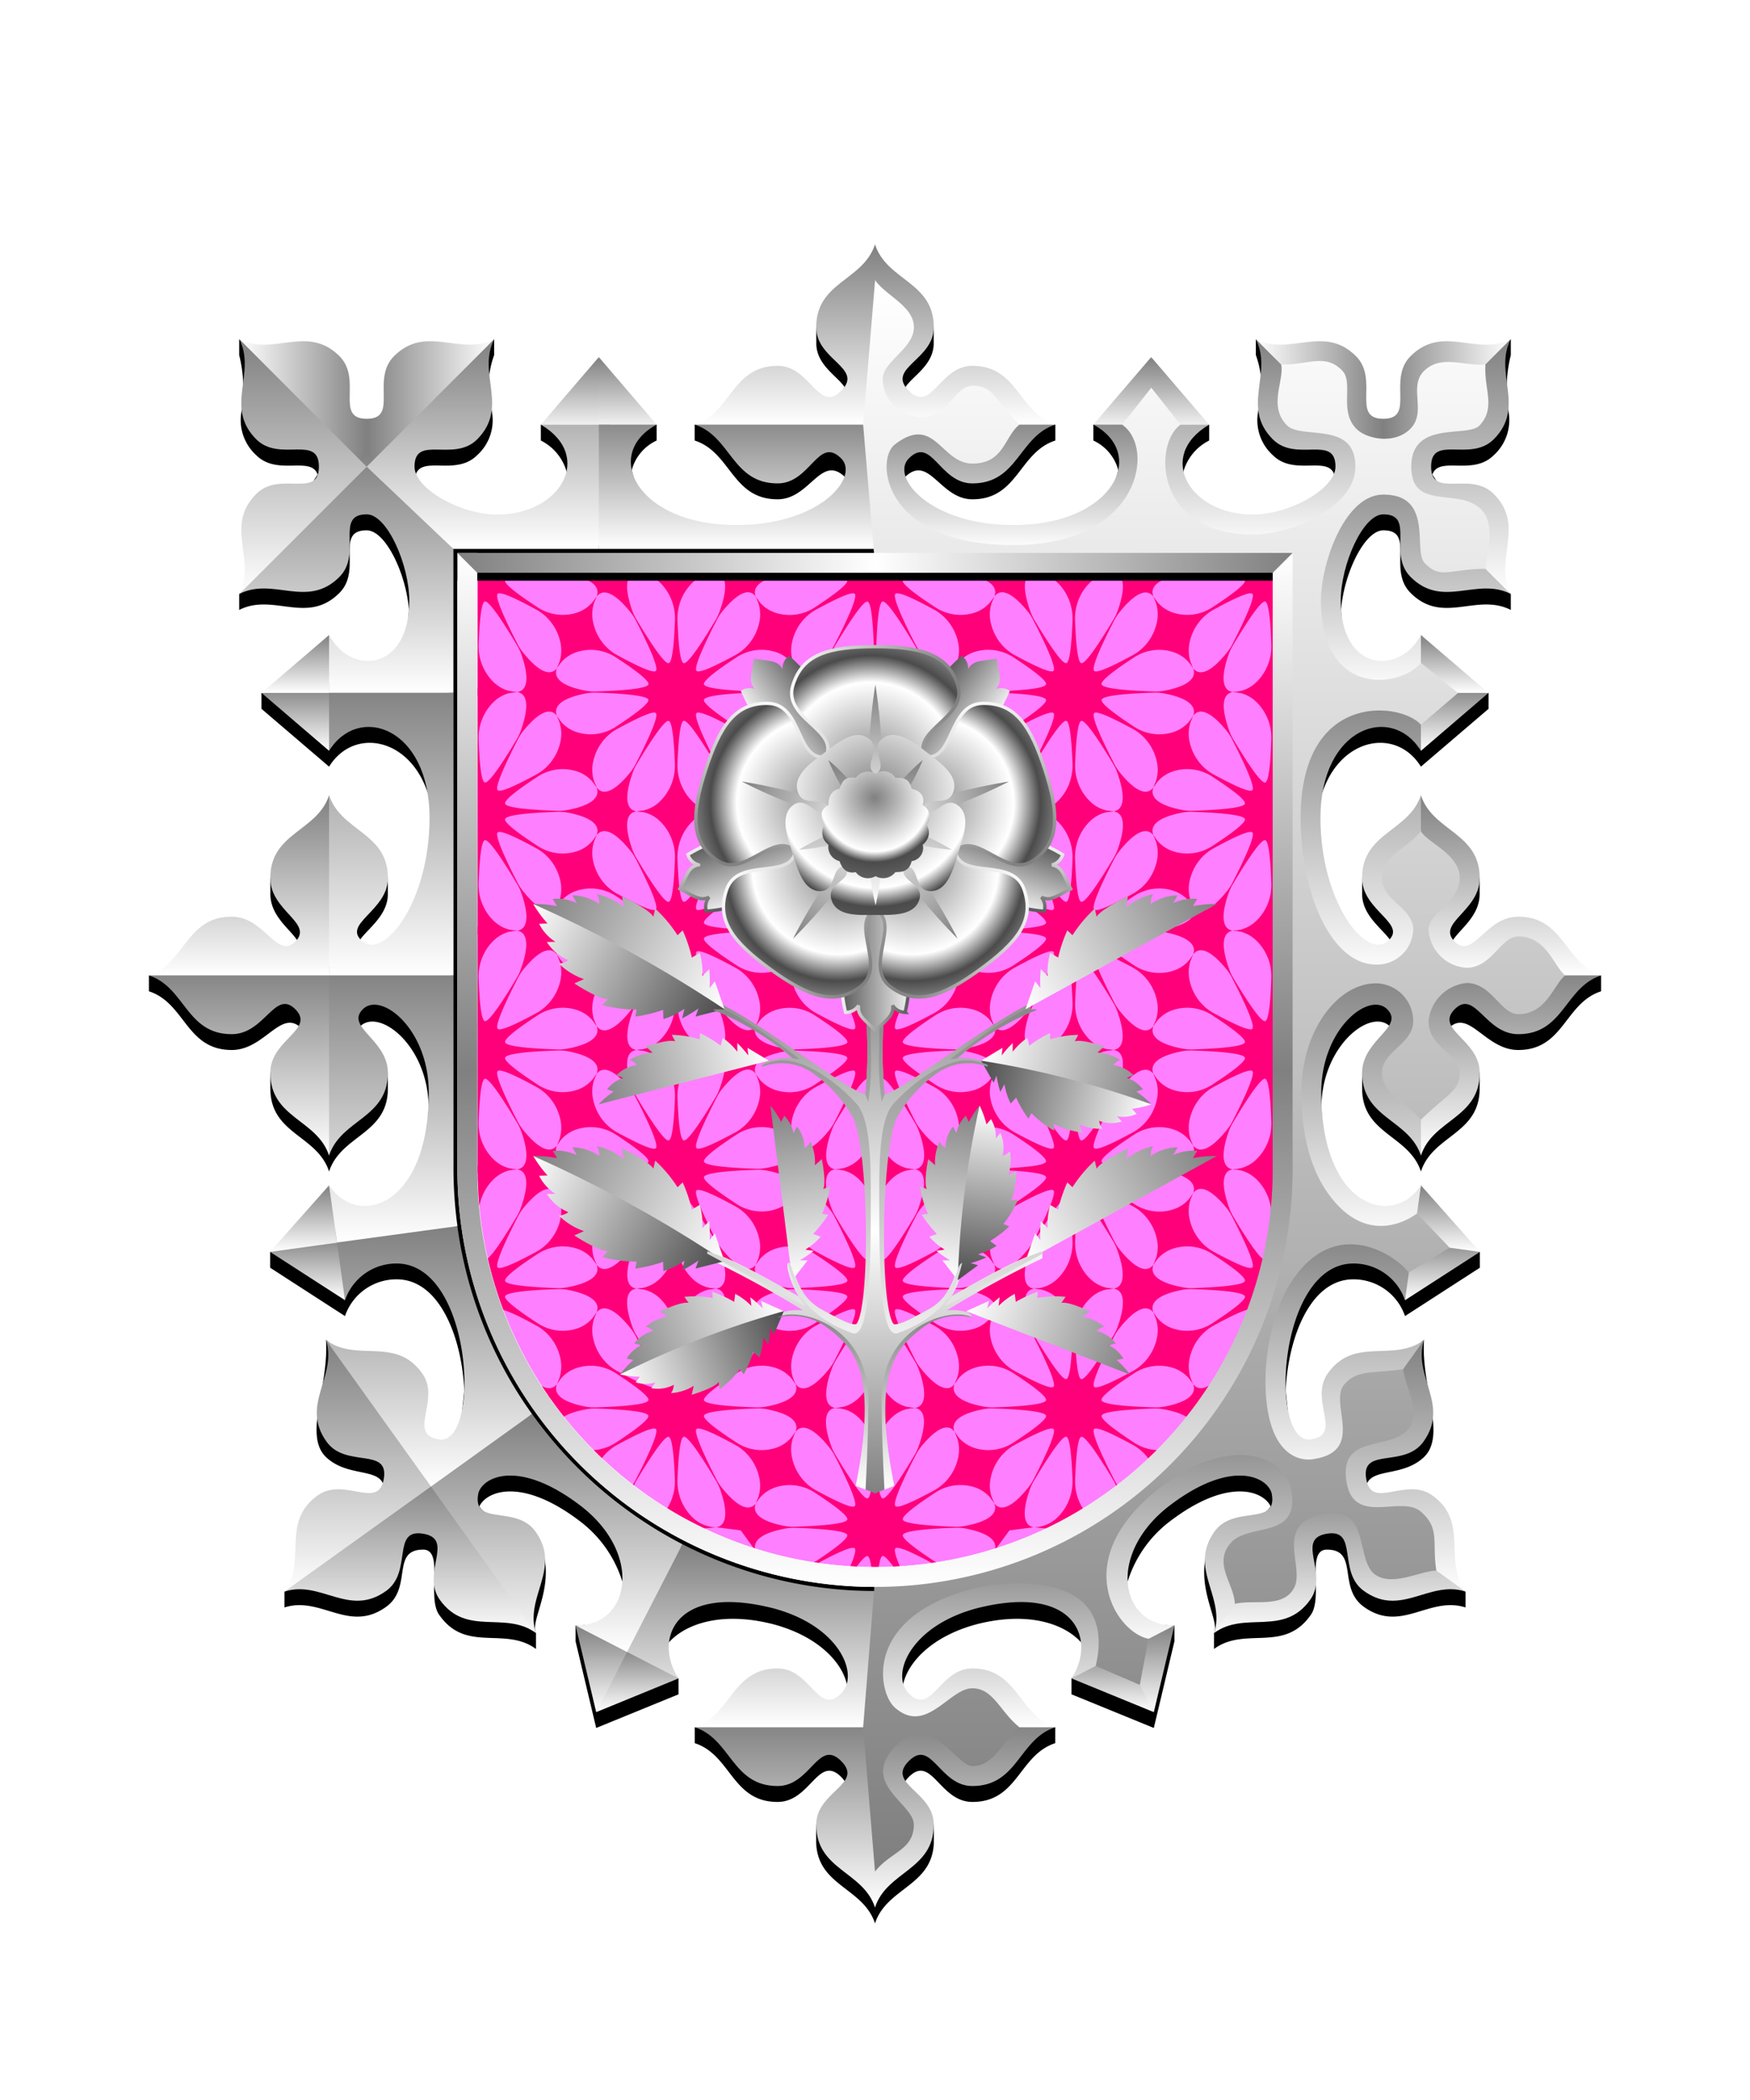 <svg xmlns="http://www.w3.org/2000/svg" xmlns:xlink="http://www.w3.org/1999/xlink" viewBox="0 0 220 264"><defs><symbol id="fi204-a" viewBox="0 0 35.7 30.96"><path d="m33.46 12.51-2.2-4.77-3.05-4.3a4.57 4.57 0 0 1 .52 3.17 6.16 6.16 0 0 1-3.26 4.28c-2.3 1.2-4.61 2.28-4.97 1.93-.42-.42 1.23-3.75 2.66-6.42a6.03 6.03 0 0 1 .68-1.02c1.1-1.31 3.17-3.4 4.37-1.95L26.77.03l-3.69.45L17.85 0 12.6.48a4.57 4.57 0 0 1 3.02 1.14 6.16 6.16 0 0 1 2.06 4.96c-.1 2.6-.32 5.14-.8 5.27-.58.16-2.64-2.94-4.24-5.52a5.98 5.98 0 0 1-.53-1.07c-.6-1.6-1.37-4.46.49-4.78L8.92.02 7.47 3.44l-3.03 4.3-2.2 4.79a4.57 4.57 0 0 1 2.5-2.04 6.16 6.16 0 0 1 5.32.69c2.2 1.38 4.3 2.85 4.16 3.33-.15.58-3.85.81-6.9.9a6.06 6.06 0 0 1-1.21-.08c-1.68-.29-4.52-1.04-3.88-2.8L0 15.48l2.24 2.96 2.2 4.78 3.04 4.3a4.57 4.57 0 0 1-.51-3.18 6.16 6.16 0 0 1 3.26-4.27c2.3-1.2 4.61-2.29 4.96-1.94.43.43-1.22 3.75-2.66 6.43a6 6 0 0 1-.68 1.01c-1.1 1.32-3.17 3.4-4.37 1.95l1.44 3.41 3.69-.45 5.24.48 5.25-.48a4.57 4.57 0 0 1-3.02-1.15 6.17 6.17 0 0 1-2.06-4.96c.1-2.59.32-5.14.8-5.27.58-.15 2.63 2.94 4.23 5.53a5.98 5.98 0 0 1 .53 1.07c.6 1.6 1.37 4.46-.49 4.78l3.68.45 1.44-3.42 3.04-4.3 2.2-4.78a4.57 4.57 0 0 1-2.5 2.04 6.16 6.16 0 0 1-5.32-.7c-2.2-1.38-4.29-2.84-4.16-3.32.16-.58 3.86-.82 6.9-.91a6.07 6.07 0 0 1 1.21.08c1.69.3 4.53 1.05 3.88 2.81l2.24-2.95Zm-23.4 7.27a6.16 6.16 0 0 1-5.33.7 4.57 4.57 0 0 1-2.5-2.03c-.67-1.84 2.46-2.58 4.09-2.84a6 6 0 0 1 1.12-.06c3.01.1 6.62.33 6.77.9.14.48-1.96 1.95-4.15 3.33Zm5.13-6.96c-.35.36-2.67-.73-4.96-1.93a6.16 6.16 0 0 1-3.26-4.27 4.57 4.57 0 0 1 .5-3.17c1.26-1.5 3.46.83 4.5 2.12a5.98 5.98 0 0 1 .62.94c1.42 2.65 3.02 5.89 2.6 6.31Zm-2.57 17.66c-1.93-.34-1.01-3.42-.42-4.96a5.97 5.97 0 0 1 .5-1c1.6-2.56 3.6-5.56 4.17-5.41.48.13.7 2.67.8 5.27a6.16 6.16 0 0 1-2.06 4.95 4.58 4.58 0 0 1-3 1.15Zm6.2-18.63c-.49-.13-.7-2.67-.8-5.27a6.16 6.16 0 0 1 2.06-4.95 4.58 4.58 0 0 1 3-1.15c1.93.34 1 3.41.41 4.95a5.86 5.86 0 0 1-.5 1C21.4 9 19.39 12 18.82 11.85Zm6.64 8.22a6.16 6.16 0 0 1 3.26 4.26 4.58 4.58 0 0 1-.5 3.18c-1.26 1.5-3.46-.84-4.5-2.12a5.96 5.96 0 0 1-.62-.94c-1.42-2.66-3.02-5.9-2.6-6.32.36-.35 2.67.73 4.96 1.94Zm3.9-4.72a6.01 6.01 0 0 1-1.12.06c-3.01-.1-6.62-.33-6.77-.9-.13-.48 1.96-1.95 4.16-3.33a6.16 6.16 0 0 1 5.32-.7 4.57 4.57 0 0 1 2.5 2.03c.68 1.84-2.45 2.58-4.08 2.84Z" fill="#ff007a"/></symbol><symbol id="fi204-c" viewBox="0 0 35.7 150.96"><use height="30.96" transform="translate(0 60)" width="35.7" xlink:href="#fi204-a"/><use height="30.96" transform="translate(0 90)" width="35.7" xlink:href="#fi204-a"/><use height="30.96" transform="translate(0 120)" width="35.7" xlink:href="#fi204-a"/><use height="30.96" transform="translate(0 30)" width="35.7" xlink:href="#fi204-a"/><use height="30.96" width="35.7" xlink:href="#fi204-a"/></symbol><clipPath id="fi204-b"><path d="M60.05 72v75a50 50 0 0 0 50 50 50 50 0 0 0 50-50V72Z" fill="none"/></clipPath></defs><path d="M60.05 72v75a50 50 0 0 0 50 50 50 50 0 0 0 50-50V72Z" fill="#fe7fff"/><g clip-path="url(#fi204-b)"><use height="150.96" transform="matrix(.962 0 0 1 92.84 56.52)" width="35.7" xlink:href="#fi204-c"/><use height="150.96" transform="matrix(.962 0 0 1 42.84 56.52)" width="35.7" xlink:href="#fi204-c"/><use height="150.96" transform="matrix(.962 0 0 1 67.84 41.52)" width="35.7" xlink:href="#fi204-c"/><use height="150.96" transform="matrix(-.962 0 0 1 177.16 56.52)" width="35.7" xlink:href="#fi204-c"/><use height="150.96" transform="matrix(-.962 0 0 1 152.16 41.52)" width="35.7" xlink:href="#fi204-c"/><path d="M58 118.13h52V132H58z" fill="none"/></g><path d="M0 0h220v264H0z" fill="none"/><defs><linearGradient id="h116-0" x1="0" x2="1" y1="0" y2="0"><stop offset="0" stop-color="#4b4b4b"/><stop offset="1" stop-color="#fff"/></linearGradient><linearGradient id="h116-a" x1="0" x2="1" y1="0" y2="0"><stop offset="0" stop-color="#4b4b4b"/><stop offset="1" stop-color="#fff"/></linearGradient><linearGradient id="h116-b" x1="1" x2="0" xlink:href="#h116-0" y1="0" y2="0"/><radialGradient cx=".5" cy=".7" id="h116-c" r="1"><stop offset="0" stop-color="gray"/><stop offset="0.5" stop-color="#fff"/><stop offset="0.65" stop-color="#4b4b4b"/><stop offset="1" stop-color="#fff"/></radialGradient><linearGradient cx=".5" cy=".7" id="h116-d" r="1"><stop offset="0" stop-color="#fff"/><stop offset="1" stop-color="gray"/></linearGradient><linearGradient id="h116-e" x1="0" x2="0" y1="0" y2="1"><stop offset="0" stop-color="gray"/><stop offset="1" stop-color="#fff"/></linearGradient><radialGradient cx=".5" cy=".35" id="h116-f" r="1"><stop offset="0" stop-color="gray"/><stop offset="0.5" stop-color="#fff"/><stop offset="0.6" stop-color="#4b4b4b"/><stop offset="1" stop-color="gray"/></radialGradient><radialGradient cx=".5" cy=".25" id="h116-h" r="1" xlink:href="#h116-f"/><linearGradient id="h116-i" x1="0" x2="0" y1="1" y2="0"><stop offset="0" stop-color="gray"/><stop offset="0.5" stop-color="#fff"/><stop offset="1" stop-color="gray"/></linearGradient><linearGradient id="h116-m" x1="0" x2="0" xlink:href="#h116-0" y1="1" y2="0"/><filter id="h116-n" name="shadow"><feDropShadow dx="0" dy="2" stdDeviation="0"/></filter><symbol id="h116-p" viewBox="0 0 13.93 27.44"><path d="M7,0A14.73,14.73,0,0,1,8.21,2.76l.53-.91a5.67,5.67,0,0,1,1,2.89l.59-.94A6,6,0,0,1,11,7.27a2,2,0,0,0,.94-.86,8.36,8.36,0,0,1,.21,3.73l1.06-.8S13.47,13,12.88,14l1-.28a16.92,16.92,0,0,1-1.58,4.07l.85.27a18.46,18.46,0,0,1-2.44,2.66l1,.59A9.2,9.2,0,0,1,9.31,23l1.19.33a17,17,0,0,1-2.07,1.19l1.06.17L7,27.44Z" fill="url(#h116-e)"/><path d="M7,0A15.07,15.07,0,0,0,5.72,2.76l-.54-.91a5.67,5.67,0,0,0-1,2.89L3.64,3.8a5.92,5.92,0,0,0-.7,3.47A2,2,0,0,1,2,6.41a8.42,8.42,0,0,0-.2,3.73L.74,9.34S.45,13,1.05,14l-1-.28a16.92,16.92,0,0,0,1.58,4.07l-.85.27a18.19,18.19,0,0,0,2.43,2.66l-1,.59A9.2,9.2,0,0,0,4.62,23l-1.19.33A16.26,16.26,0,0,0,5.5,24.53l-1.06.17L7,27.44A162.15,162.15,0,0,0,7,0Z" fill="url(#h116-m)"/></symbol><symbol id="h116-o" viewBox="0 0 43.35 75.31"><path d="M43.35,9.13,41.56,12.8a52.82,52.82,0,0,1,.19,12.34c-2.32-.53-12.52-8.58-18-11.27l-.46.72a37.91,37.91,0,0,1,9.38,6,8,8,0,0,0-3.66.61s-.3.34-.1.45a6.82,6.82,0,0,1,6.71,1.09,16.44,16.44,0,0,1,4.74,5.44c1.93,4.32,2.08,23.29.41,25.76-.3.45-2.18-.47-4.73-1.9-1.85-1.14-2.6-2.54-3.55-5.35,0,0-.63-1-.5.31a10.69,10.69,0,0,0,1.36,3.52c-3.79-2.16-8.24-4.69-11.41-5.67v.91a130.1,130.1,0,0,1,12,6.54,6.91,6.91,0,0,0-2.71.27s-.43.34-.47.64a7.32,7.32,0,0,1,6.44,1.36,13.47,13.47,0,0,1,2.61,2.51c1.81,2.56,2.91,6.94.82,17.26l2.43,1Z" fill="url(#h116-i)"/><use height="27.44" transform="translate(-3.36 7.35) rotate(-61.19)" width="13.93" xlink:href="#h116-p"/><use height="27.44" transform="matrix(-0.22, -0.87, 0.78, -0.2, 9.78, 32.49)" width="13.93" xlink:href="#h116-p"/><use height="27.44" transform="matrix(-0.32, -0.84, 0.75, -0.29, 13.17, 66.24)" width="13.93" xlink:href="#h116-p"/><use height="27.44" transform="matrix(0.89, -0.12, 0.1, 0.8, 23.6, 27.4)" width="13.93" xlink:href="#h116-p"/><use height="27.44" transform="translate(-3.36 39.03) rotate(-61.19)" width="13.93" xlink:href="#h116-p"/><path d="M41.79,74.84s.35-6.28.35-11.29c0-9.65-9.11-11.75-11.46-10.32a7.32,7.32,0,0,1,6.44,1.36,13.47,13.47,0,0,1,2.61,2.51c1.81,2.56,2.91,6.94.82,17.26Z" fill="url(#h116-e)"/><path d="M21.89,45.18v-.31c3.17,1,7.62,3.51,11.41,5.67l.84,1.18Zm20.55-4.47c0-5.62.23-12.19-1.81-14.41s-5.89-5.44-9.36-5.44a8.3,8.3,0,0,0-2.44.57c0,.09-.06.19,0,.24a6.82,6.82,0,0,1,6.71,1.09,16.44,16.44,0,0,1,4.74,5.44c1.93,4.32,2.08,23.29.41,25.76-.3.45-2.18-.47-4.73-1.9-1.85-1.14-2.6-2.54-3.55-5.35,0,0-.23-.37-.39-.36.69,2.76,1.77,6.51,8.09,8.81C41.8,55.76,42.44,50.63,42.44,40.71Zm-9.82-20.1.9.1S27.31,15.92,24,14.48c-2.06-.13-1.11.16-1.11.16A36,36,0,0,1,32.62,20.61Zm9.13,4.53.39.94a36.66,36.66,0,0,0,.31-6.51c0-2.24-.11-5.72-.2-8.18l-.69,1.41A52.82,52.82,0,0,1,41.75,25.14Z" fill="url(#h116-e)"/></symbol><symbol id="h116-ab" viewBox="0 0 10.78 21.32"><path d="M5.39.3c4.69,3.16,6.11,11.22,4.5,17.89A2.3,2.3,0,0,1,8,17.14c.18,1.53-.77,2-2.57,3.82-1.8-1.82-2.75-2.29-2.57-3.82A2.31,2.31,0,0,1,.88,18.19C-.72,11.52.7,3.46,5.39.3Z" fill="url(#h116-a)" stroke="url(#h116-b)" stroke-width="0.5"/></symbol><symbol id="h116-ag" viewBox="0 0 25.84 27.69"><path d="M5.52,16.72C7.12,12.8-1,11.05.41,6.18S6,.25,12.92.25,24.07,1.44,25.43,6.18s-6.71,6.62-5.11,10.54l-7.4,10.53L5.52,16.72" fill="url(#h116-c)" stroke="url(#h116-d)" stroke-width="0.5"/><path d="M12.92,6s-2.25,13.06,0,21.28C15.16,19,12.92,6,12.92,6Z" fill="url(#h116-e)"/></symbol><symbol id="h116-aa" viewBox="0 0 59.94 58.76"><use height="21.32" transform="translate(24.58 37.45)" width="10.78" xlink:href="#h116-ab"/><use height="21.32" transform="matrix(-0.81, 0.59, -0.59, -0.81, 28.34, 15.84)" width="10.78" xlink:href="#h116-ab"/><use height="21.32" transform="translate(18.61 25.28) rotate(72)" width="10.78" xlink:href="#h116-ab"/><use height="21.32" transform="matrix(0.81, 0.59, 0.59, -0.81, 31.6, 15.84)" width="10.78" xlink:href="#h116-ab"/><use height="21.32" transform="matrix(-0.31, 0.95, 0.95, 0.31, 41.33, 25.28)" width="10.78" xlink:href="#h116-ab"/><use height="27.69" transform="translate(17.05)" width="25.84" xlink:href="#h116-ag"/><use height="27.69" transform="matrix(-0.81, 0.59, -0.59, -0.81, 56.44, 41.71)" width="25.84" xlink:href="#h116-ag"/><use height="27.69" transform="translate(51.9 6.54) rotate(72)" width="25.84" xlink:href="#h116-ag"/><use height="27.69" transform="matrix(0.81, 0.59, 0.59, -0.81, 3.5, 41.71)" width="25.84" xlink:href="#h116-ag"/><use height="27.69" transform="matrix(-0.31, 0.95, 0.95, 0.31, 8.04, 6.54)" width="25.84" xlink:href="#h116-ag"/><path d="M17.55,24.23c-2.12,1.49-.92,4.79-.14,7.26s1.69,5.85,4.26,5.78,1.44-4,3.9-3.75c.95,2.34-3,2.37-2.27,5s4.14,2.37,6.67,2.37,5.94.16,6.67-2.37-3.22-2.63-2.27-5c2.46-.21,1.27,3.68,3.9,3.75s3.48-3.32,4.26-5.78,2-5.77-.14-7.26-3.43,2.33-5.3.68c.57-2.46,3.8-.1,4.68-2.65s-2-4.42-4-6S33,12.59,31,14.2s1.1,4.07-1,5.39c-2.11-1.32,1.08-3.74-1-5.39s-4.71.59-6.75,2.11-4.9,3.47-4,6,4.11.19,4.67,2.65C21,26.56,19.72,22.7,17.55,24.23Z" fill="url(#h116-f)"/><path d="M30,39.41S28,32,30,27.25C31.94,32,30,39.41,30,39.41Zm0-12.16C33.83,30.58,41.53,31,41.53,31S35.05,26.83,30,27.25Zm0,0c4.36-2.64,7.15-9.83,7.15-9.83S31.14,22.29,30,27.25Zm0,0c-1.17-5-7.15-9.83-7.15-9.83S25.61,24.61,30,27.25Zm0,0C24.89,26.83,18.41,31,18.41,31S26.11,30.58,30,27.25Z" fill="url(#h116-e)"/><path d="M30,19.49a2.1,2.1,0,0,1,3,.61c1,.06,2-.12,2.47,1.66,1.44.36,2,1.18,1.67,2.48a2,2,0,0,1,.61,3,2.26,2.26,0,0,1-.61,3,2,2,0,0,1-1.67,2.49c-.39,1.55-1.4,1.65-2.47,1.67a2.33,2.33,0,0,1-3,.61,2.3,2.3,0,0,1-3-.61c-1.4.28-2.06-.54-2.46-1.67a2.2,2.2,0,0,1-1.67-2.49,2.25,2.25,0,0,1-.61-3c-.63-1.2-.72-2.29.61-3,0-1.48.6-2.25,1.67-2.48.41-.89.57-1.89,2.47-1.66a2.27,2.27,0,0,1,3-.61Z" fill="url(#h116-h)"/></symbol></defs><g filter="url(#h116-n)"><use height="75.31" transform="translate(67.02 112.43)" width="43.35" xlink:href="#h116-o"/><use height="75.31" transform="matrix(-1, 0, 0, 1, 152.98, 112.43)" width="43.35" xlink:href="#h116-o"/><use height="58.76" transform="translate(85.17 81.09) scale(0.83)" width="59.94" xlink:href="#h116-aa"/></g><defs><linearGradient id="fr3-a" x1="0" x2="0" y1="0" y2="1"><stop offset="0" stop-color="gray"/><stop offset="1" stop-color="#fff"/></linearGradient><linearGradient gradientUnits="userSpaceOnUse" id="fr3-b" x1="48.87" x2="80.92" y1="20.8" y2="20.8"><stop offset="0" stop-color="#fff"/><stop offset=".5" stop-color="gray"/><stop offset="1" stop-color="#fff"/></linearGradient><linearGradient id="fr3-c" x1="0" x2="0" xlink:href="#fr3-a" y1="1" y2="0"/><linearGradient id="fr3-g" x1="110" x2="110" xlink:href="#fr3-b" y1="199.5" y2="69.76"/><linearGradient gradientUnits="userSpaceOnUse" id="fr3-h" x1="57.5" x2="162.5" y1="70.76" y2="70.76"><stop offset="0" stop-color="gray"/><stop offset=".5" stop-color="#fff"/><stop offset="1" stop-color="gray"/></linearGradient><symbol id="fr3-d" viewBox="0 0 92.61 200.66"><path d="M53.82 31.86v74a52.56 52.56 0 0 1-52.5 52.5L0 176l1.32 24.66c1.49-4.58 7.4-4.68 7.4-10.42v-2s-6.04-3.1-3.15-5.99 3.84 3.14 8 3.14c5.74 0 5.83-5.9 10.41-7.39v-2H2.75l2.13-5.49c.63-2.7 3.61-5.98 9.3-7.48 8.54-2.15 13.72 1.35 14.32 4.77l-2.48 2.06v2l10.35 4.23 2.59-10.88v-2c-3.33.03-5.87-1.17-6.26-4.03a15.14 15.14 0 0 1 5.7-9.07c7.33-5.59 11.76-3.8 12.66-1.87-.96 1.74-7.12 3.54-7.12 3.54-3.18 5.73.88 10.63 0 12.38v2c3.88-2.86 8.73.5 12.08-4.17 1.75-2.14-.6-8.32 2.1-8.32 4.09 0 1.29 4.79 4.67 7.2 4.67 3.35 8.18-1.4 12.77.07v-2s-13.68-4.76-12.36-13.65c.9-1.82 4.52-.84 7.08-3.2 2.95-2.72-.33-8.81.06-14.78-3.88 2.87-15.8 17.38-15.8 17.38a107.92 107.92 0 0 1-1.58-11.06c.26-6.3 2.96-13.94 8.49-13.94a6.83 6.83 0 0 1 6.5 4.62l9.41-6.08v-2s-19.91.82-19.91-18.66c.3-7.66 6.56-12.2 8.76-9.5.06.08-3.65 5.64-3.65 5.64v2c0 5.75 5.9 5.84 7.39 10.43 1.48-4.59 7.38-4.68 7.38-10.43v-2l-3.9-5.58c2.55-2.55 4.6 2.73 8.75 2.73 5.75 0 5.84-5.9 10.42-7.38v-2s-17.8.97-18.59-4.48c.95-1.43 3.32-3.02 3.32-5.76v-2H62.56v2c0 2.66 2.43 4.29 3.45 5.7-.25 1.31-9.21 5.56-9.21-14.06.42-10.74 9.55-13.46 13.15-7.64l8.5-7.27v-2S59.93 48 59.93 35.34c.37-4.38 2.92-9.81 5.3-9.81 1.7 0 2.06.86 2.12 2.08l.02.34c.02 1.67-.32 3.85 1.28 5.45 4.06 4.06 8.3-.05 12.6 2.14v-2l-9.86-15.02c.83-2.4 5.07.21 7.71-2.43a5.96 5.96 0 0 0 1.83-5.66 17.69 17.69 0 0 1 .32-6.93v-2L65.22 17.53 49.2 1.5v2a11.66 11.66 0 0 1 .32 6.93 5.92 5.92 0 0 0 1.82 5.66c2.6 2.6 6.76.1 7.68 2.32 0 8.05-18.92 8.3-18.92-.29a6.3 6.3 0 0 1 3.23-3.88v-2H28.77v2a5.75 5.75 0 0 1 3.13 3.71c-2.35 10.8-22.35 10.8-27 1.08 3.17-3.38 4.5 2.6 8.66 2.6 5.75 0 5.84-5.9 10.43-7.39v-2c-11.16 0-16.88-.82-18.83-4.74C6.12 6.08 8.7 4.73 8.7 2V0H0l1.32 31.86Z"/></symbol><symbol id="fr3-e" viewBox="0 0 92.29 209.08"><path d="m35.72 14.17-1.09 9.68L43 22.66l-7.28-8.49z" fill="url(#fr3-a)"/><path d="M80.92 11.92c-4.29 2.2-8.53-1.92-12.6 2.14-2.93 2.94.66 7.87-3.42 7.87s-.5-4.93-3.43-7.87c-4.06-4.06-8.3.05-12.6-2.14L64.9 29.69Z" fill="url(#fr3-b)"/><path d="m28.45 22.66 7.27 1.04v-9.53l-7.27 8.49z" fill="url(#fr3-a)"/><path d="M69.63 114.56c1.48-4.58 7.39-4.67 7.39-10.42 0-4.15-5.7-5.44-3.14-7.99s3.83 3.14 7.99 3.14c5.74 0 5.83-5.9 10.42-7.39l-23.84-1.19Z" fill="url(#fr3-a)"/><path d="M81.87 84.52c-4.16 0-5.67 5.46-8 3.13s3.15-3.83 3.15-7.98c0-5.75-5.91-5.84-7.4-10.43L68.26 91.9H92.3c-4.59-1.48-4.68-7.38-10.42-7.38Z" fill="url(#fr3-a)"/><path d="m69.63 63.67 8.49-7.28-9.38-1 .89 8.28z" fill="url(#fr3-a)"/><path d="m78.12 56.39-8.49-7.28-1.08 7.28h9.57z" fill="url(#fr3-a)"/><path d="M43.62 174.58c3.88-2.86 8.73.5 12.08-4.17 2.42-3.37-1.93-7.65 2.1-8.32s1.29 4.79 4.67 7.2c4.66 3.35 8.18-1.4 12.77.07l-18.62-14.73Z" fill="url(#fr3-a)"/><path d="m67.62 132.74 9.43-6.08-9.14-2.04-.29 8.12z" fill="url(#fr3-a)"/><path d="m68.46 125.48 8.59 1.18-7.42-8.37-1.17 7.19z" fill="url(#fr3-a)"/><path d="M75.24 169.36c-2.86-3.88.5-8.73-4.17-12.08-3.37-2.41-7.65 1.93-8.32-2.1s4.79-1.29 7.2-4.66c3.35-4.67-1.4-8.19.07-12.78l-14.17 17.72Z" fill="url(#fr3-a)"/><path d="M1 209.08c1.48-4.58 7.39-4.68 7.39-10.42 0-4.15-6.03-5.1-3.14-7.99s3.83 3.14 7.99 3.14c5.74 0 5.84-5.9 10.42-7.39L0 185.36Z" fill="url(#fr3-a)"/><path d="m25.7 180.28 10.35 4.24-3.67-8.3-6.68 4.06z" fill="url(#fr3-a)"/><path d="m36.05 184.52 2.59-10.89-6.71 2.86 4.12 8.03z" fill="url(#fr3-a)"/><path d="m1 169.29-1 17.13h23.66c-4.59-1.48-4.68-7.39-10.42-7.39-4.16 0-5.1 6.03-7.99 3.14-2.34-2.34.17-8.5 8.6-10.72 12.54-3.16 14.97 4.13 11.85 8.83l7.23-3.72-7.73-13.15A52.67 52.67 0 0 1 1 169.29Z" fill="url(#fr3-a)"/><path d="m57.45 155.28-13.34-8.24a53.35 53.35 0 0 1-18.9 16.37l6.96 13.55 6.47-3.33c-6.92.06-8.51-9.06-.57-15.1s12.48-3.45 12.82-1.38c.67 4.03-4.78 1.29-7.2 4.66-3.34 4.67 1.4 8.19-.06 12.78Z" fill="url(#fr3-a)"/><path d="M57.94 141.91c-2.42 3.38 1.93 7.66-2.1 8.32-5.38.9-4.3-22.11 5.3-22.11a6.83 6.83 0 0 1 6.49 4.62l1.24-8.97-15.37-.34a52.7 52.7 0 0 1-9.38 23.61l12.7 9.12 13.2-18.42c-3.88 2.87-8.73-.5-12.08 4.17Z" fill="url(#fr3-a)"/><path d="M69.63 118.28c-3.49 5.38-12.53 2.87-12.53-11.66 0-8.05 6.02-12.72 8.28-10.47s-3.14 3.84-3.14 8c0 5.74 5.9 5.83 7.39 10.41V90.72L53.99 91.9v24.38a53.23 53.23 0 0 1-.5 7.14l15.14 2.06Z" fill="url(#fr3-a)"/><path d="M69.63 63.66v-8.55l-15.64 1.28V91.9h15.64V69.24c-1.49 4.59-7.4 4.68-7.4 10.43 0 4.15 5.93 5.78 3.15 7.98S57 82.53 57 72.1c0-11.42 8.93-14.4 12.63-8.43Z" fill="url(#fr3-a)"/><path d="M64.9 25.88 54 38.27v18.1h15.63V49.1c-2.65 5.08-10.08 4.69-10.08-4.31 0-4.5 2.78-10.85 5.35-10.85 4.08 0 .5 4.93 3.43 7.87 4.06 4.06 8.3-.05 12.6 2.14Z" fill="url(#fr3-a)"/><path d="M80.92 43.97c-2.2-4.3 1.92-8.54-2.14-12.6-2.94-2.94-7.87.66-7.87-3.43s4.93-.5 7.87-3.43c4.06-4.06-.05-8.3 2.14-12.6L64.9 27.96Z" fill="url(#fr3-a)"/><path d="M48.87 11.92c2.2 4.29-1.91 8.53 2.15 12.6 2.94 2.93 7.87-.66 7.87 3.42 0 2.8-5.79 6.03-10.41 6.03-7.97 0-12.18-7.36-5.48-11.3h-8.7l1.42 15.62H54l10.9-10.34Z" fill="url(#fr3-a)"/><path d="M35.72 38.29V22.66h-7.27c6.87 3.7 2.5 12.63-10.03 12.63-10.54 0-15.51-6.04-13.17-8.38 2.89-2.89 3.84 3.14 7.99 3.14 5.74 0 5.84-5.9 10.42-7.39L0 21.14l1 17.15Z" fill="url(#fr3-a)"/><path d="M23.66 22.66c-4.59-1.48-4.68-7.39-10.42-7.39-4.16 0-5.1 6.03-7.99 3.14s3.14-3.83 3.14-7.99C8.39 4.68 2.49 4.6 1 0L0 22.66Z" fill="url(#fr3-a)"/></symbol><symbol id="fr3-f" viewBox="0 0 88.27 200.06"><path d="M82.35 82.5c-2.2 0-3.3 3.93-6.5 3.93a5.08 5.08 0 0 1-4.77-4.82C71.1 79.46 75 78.2 75 75.16s-4.07-4.4-4.89-5.92c-1.41 2-4.89 3.05-4.89 5.92s3.9 3.64 3.93 6.45a4.55 4.55 0 0 1-4.63 4.42C58.8 86.03 55 77 55 67.6c0-16.04 12.63-14.56 15.12-11.72l4.66-3.99-4.66-3.79c-2.67 3.21-12.57 4.3-12.57-7.8 0-4.7 2.98-13.35 7.84-13.35 6.39 0 3.7 7.05 5.2 8.6 2.01 2.09 3 .76 7.64.73.01-1.4 1.57-5.64-.72-7.64-2.9-2.53-8.6.3-8.6-5.2 0-5.9 7.1-3.58 8.6-5.2 2.06-2.22.52-4.56.72-7.64-2.67.21-5.5-1.25-7.64.73s.33 5.17-1.79 7.34c-1.97 2-5.51 1.32-6.8 0-2.24-2.27-.27-5.8-1.8-7.34-2.13-2.15-4.16-.69-7.64-.73.37 2.1-1.66 5.24.72 7.64 1.83 1.84 8.6-.62 8.6 5.2 0 4.95-7.7 8.52-12.9 8.52-12.32 0-12.53-11.36-9.08-13.8l-3.68-4.65-3.66 4.65c4.24 2.92 2.25 15.13-13.64 15.13-16.5 0-17.42-10.74-14.94-12.64 5.02-3.87 5.79 2.4 9.76 2.4s4.02-3.42 5.9-4.89c-3.2-3.26-3.24-4.89-5.9-4.89-2.28 0-2.93 3.93-6.5 3.93a4.86 4.86 0 0 1-4.78-4.82c.02-2.15 3.92-3.81 3.92-6.46S2.91 1.98 1.5 0L0 18.15l1.49 17.63h51.5v76c0 28.95-22.56 51.5-51.5 51.5L0 181.9l1.49 18.15c1.94-2.48 4.88-2.7 4.88-5.9 0-2.64-6.75-5.1-2.4-9.77 4.38-4.7 7.77 2.41 9.75 2.41 2.79 0 3.65-2.98 5.92-4.89-2.4-1.9-3.25-4.89-5.92-4.89-2.89 0-5.81 5.92-9.75 2.41-2.1-1.87-4-11.28 9.76-14.91 3.85-1.02 18.36-2.67 15.51 9.69l5.54 2.38 1.09-5.8c-3.95-.73-10.14-9.78 1.17-18.76 8.73-6.93 16.02-4.54 16.8.2 1.01 6.15-5.4 3.93-7.64 6.53s.43 5.1.53 7.65c2.32-.6 6 .6 7.42-1.96 1.48-2.67-2.67-8.07 3.73-9.33 5.97-1.18 3.95 5.9 6.53 7.64 2.19 1.48 5.64-.5 7.65-.53-.57-3.64.5-5.29-1.96-7.42s-8.4 1.87-9.33-3.73c-1-6.03 5.36-3.93 7.64-6.53 1.86-2.13.03-4.41-.53-7.65-3.64.57-5.8 0-7.42 1.96-1.92 2.32 2.7 8.27-3.73 9.33-.25.05-2.88.63-4.67-2.46-2.44-4.23-1.81-13.85 1.47-19.3 5.35-8.92 13.03-4.26 15.06-1.67l5.14-3.13-4.1-4.3c-2.11 1.53-7.1 3.6-11.47-2.94-2-3-3.07-7.25-3.07-12.27 0-7.7 4.51-13.72 9.4-13.72a4.75 4.75 0 0 1 4.66 4.78c0 2.82-3.92 3.77-3.92 6.46s3.02 3.63 4.89 5.91c3.25-3.21 4.88-3.58 4.88-5.92s-3.92-3.14-3.92-6.45a5.33 5.33 0 0 1 4.78-4.82c3.14 0 4.3 3.92 6.5 3.92 3.55 0 4.46-3.75 5.9-4.88-1.44-1.14-2.35-4.9-5.9-4.9Z" fill="url(#fr3-c)"/></symbol></defs><use height="200.66" transform="translate(108.68 41.14)" width="92.61" xlink:href="#fr3-d"/><use height="200.66" transform="matrix(-1 0 0 1 111.32 41.14)" width="92.61" xlink:href="#fr3-d"/><path d="M0 0h220v264H0z" fill="none"/><use height="209.08" transform="translate(109 30.72)" width="92.29" xlink:href="#fr3-e"/><use height="209.08" transform="matrix(-1 0 0 1 111 30.72)" width="92.29" xlink:href="#fr3-e"/><use height="200.06" transform="translate(108.51 35.23)" width="88.27" xlink:href="#fr3-f"/><use height="200.06" transform="matrix(-1 0 0 1 111.49 35.23)" width="88.27" xlink:href="#fr3-f"/><path d="M160 72v75a50 50 0 0 1-100 0V72Z" fill="none"/><path d="M161.25,69.508V147a51.25,51.25,0,0,1-102.5,0V69.508" fill="none" stroke="url(#fr3-g)" stroke-width="2.5"/><path d="M160 72.01H60l-2.5-2.5h105l-2.5 2.5z" fill="url(#fr3-h)"/></svg>